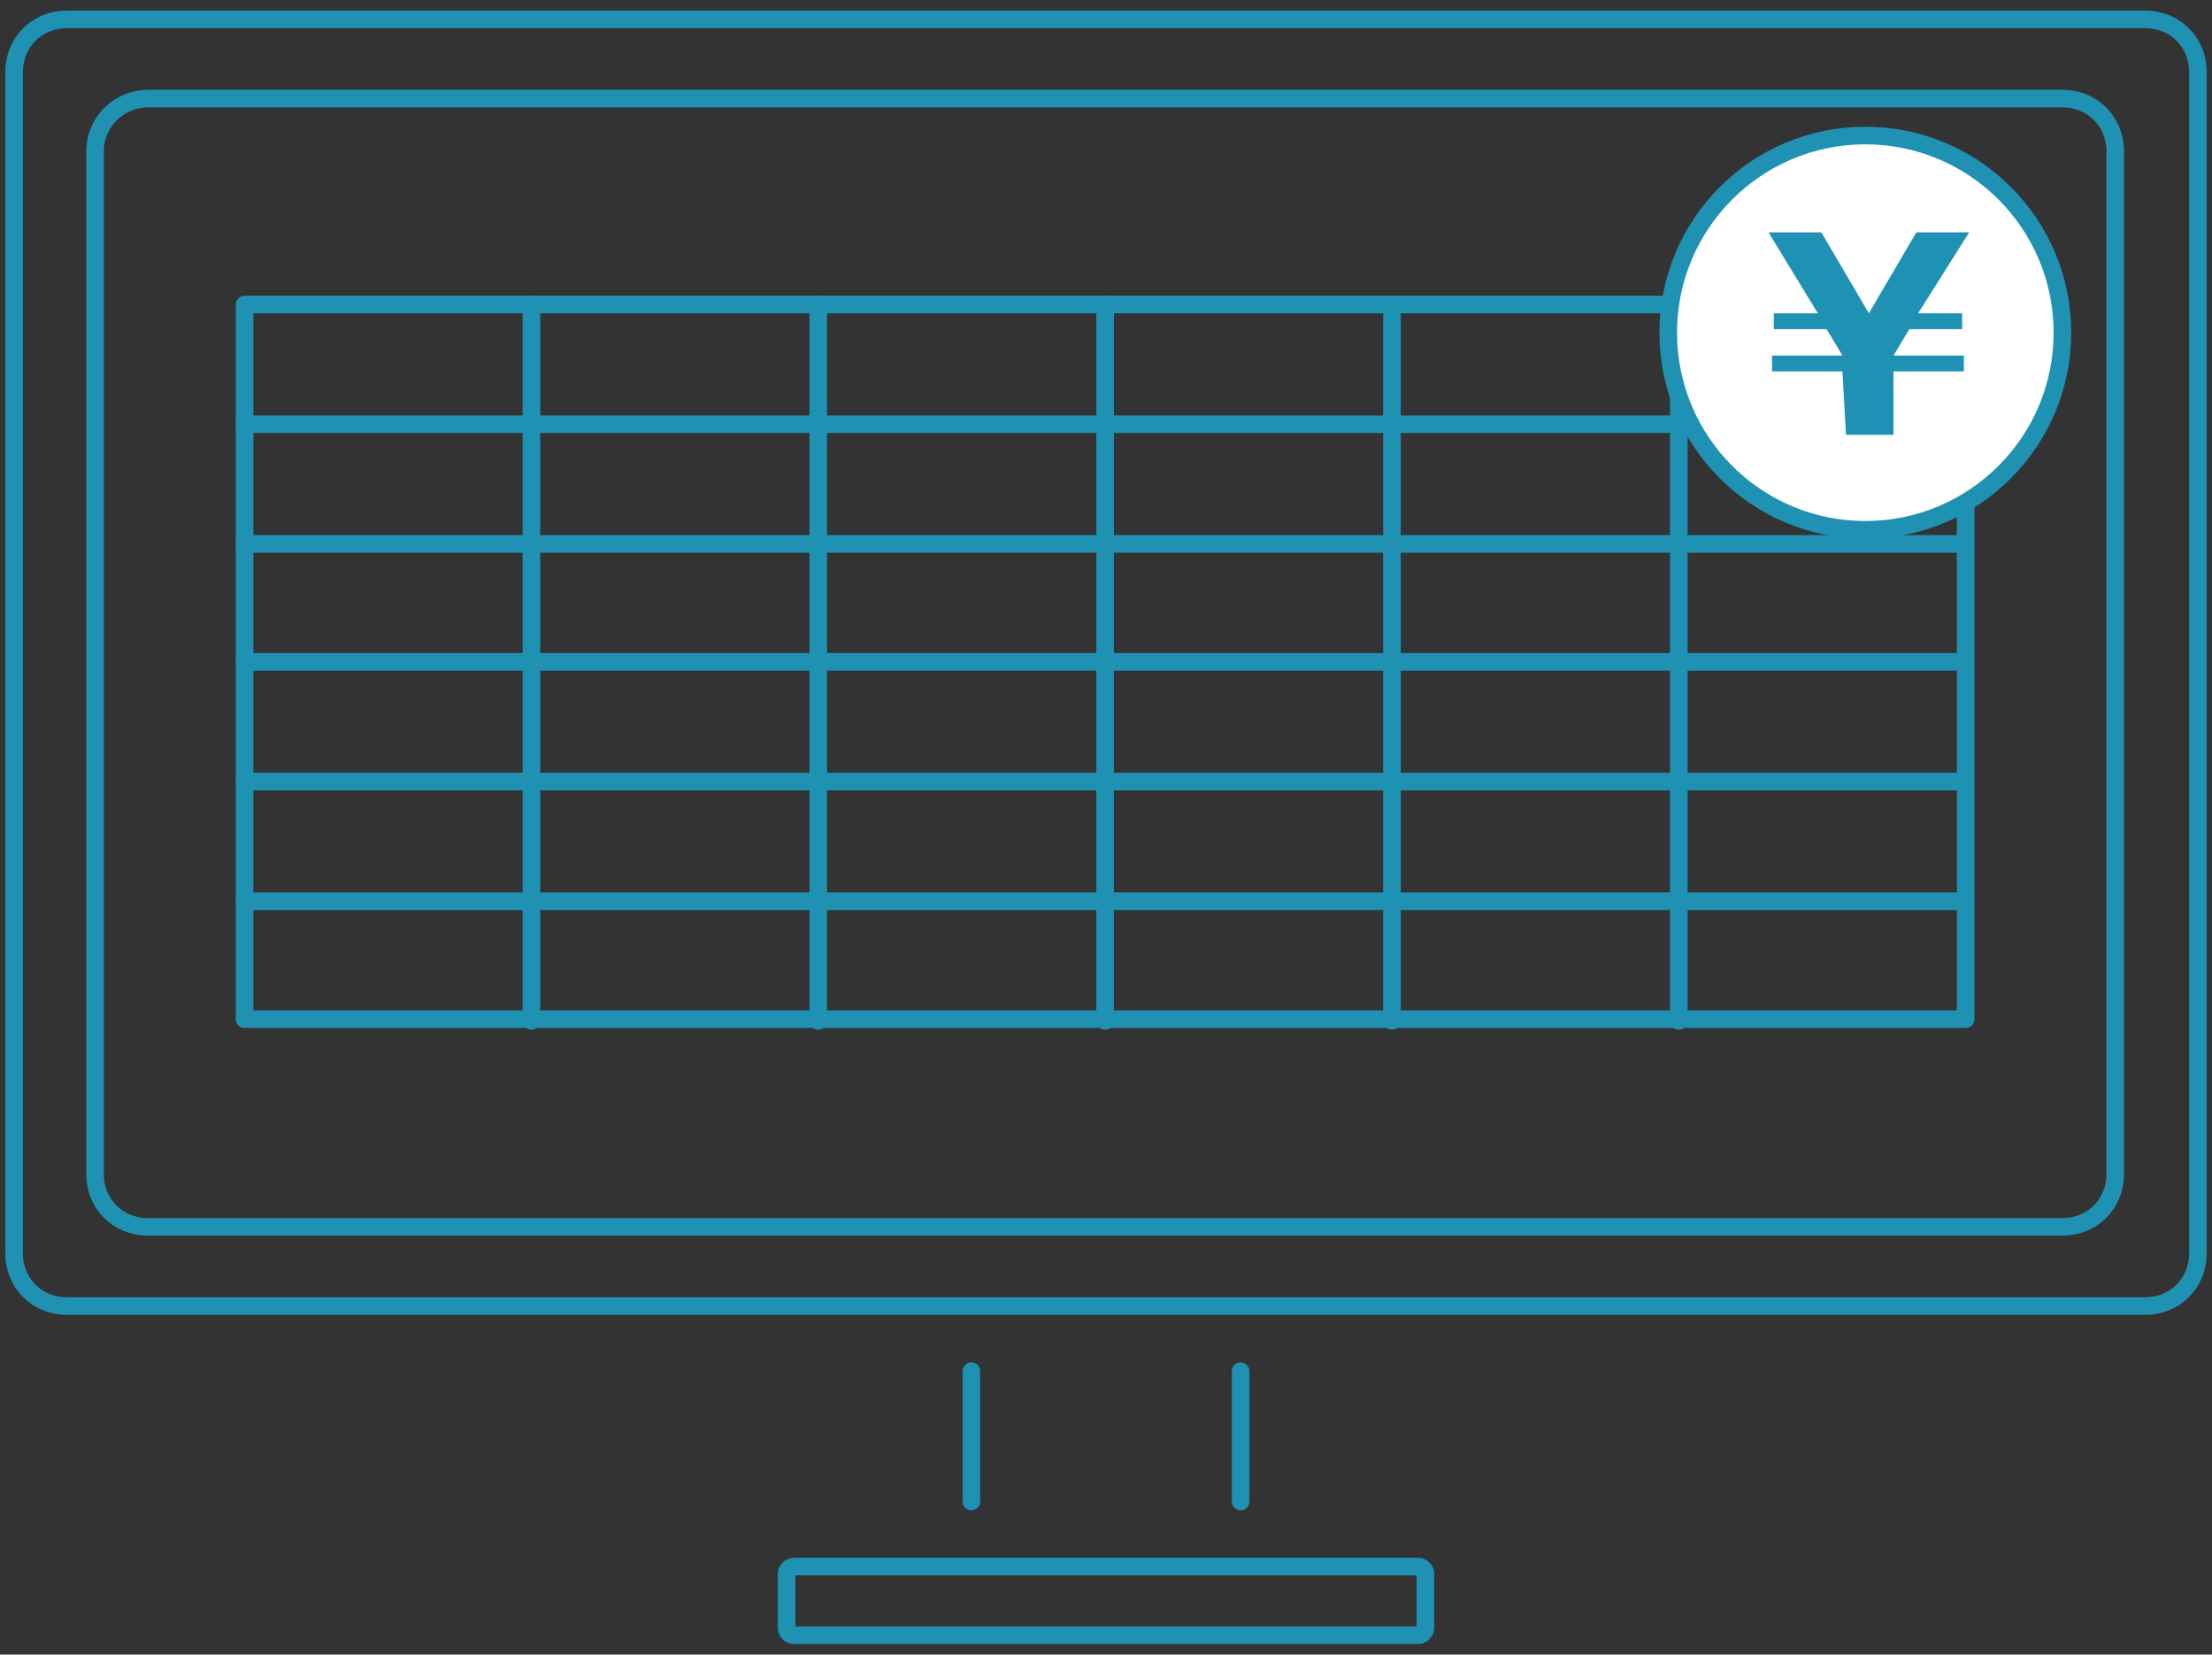 <?xml version="1.0" encoding="utf-8"?>
<!-- Generator: Adobe Illustrator 24.3.0, SVG Export Plug-In . SVG Version: 6.00 Build 0)  -->
<svg version="1.1" id="レイヤー_1" xmlns="http://www.w3.org/2000/svg" xmlns:xlink="http://www.w3.org/1999/xlink" x="0px"
	 y="0px" viewBox="0 0 125.7 94" style="enable-background:new 0 0 125.7 94;" xml:space="preserve">
<rect x="0" y="0" width="125.7" height="94" fill="#333333" stroke="none"/>
<style type="text/css">
	.st0{fill:none;stroke:#1F91B3;stroke-linecap:round;stroke-miterlimit:10;}
	.st1{fill:none;stroke:#1F91B3;stroke-linecap:round;stroke-linejoin:round;}
	.st2{fill:#FFFFFF;stroke:#1F91B3;stroke-miterlimit:10;}
	.st3{fill:#1F91B3;}
</style>
<path class="st0" d="M3.8,1.1h118.1c1.7,0,3,1.3,3,3v67.1c0,1.7-1.3,3-3,3H3.8c-1.7,0-3-1.3-3-3V4.1C0.8,2.4,2.1,1.1,3.8,1.1z"/>
<path class="st0" d="M8.4,5.6h108.8c1.7,0,3,1.3,3,3v58.1c0,1.7-1.3,3-3,3H8.4c-1.7,0-3-1.3-3-3V8.6C5.4,6.9,6.8,5.6,8.4,5.6z"/>
<path class="st0" d="M45.1,89h35.5c0.2,0,0.4,0.2,0.4,0.4v3.1c0,0.2-0.2,0.4-0.4,0.4H45.1c-0.2,0-0.4-0.2-0.4-0.4v-3.1
	C44.7,89.2,44.9,89,45.1,89z"/>
<line class="st0" x1="55.2" y1="77.9" x2="55.2" y2="85.3"/>
<line class="st0" x1="70.5" y1="77.9" x2="70.5" y2="85.3"/>
<rect x="13.9" y="17.3" class="st1" width="97.8" height="40.6"/>
<line class="st1" x1="13.9" y1="51.2" x2="111.7" y2="51.2"/>
<line class="st1" x1="13.9" y1="44.4" x2="111.7" y2="44.4"/>
<line class="st1" x1="13.9" y1="37.6" x2="111.7" y2="37.6"/>
<line class="st1" x1="13.9" y1="30.9" x2="111.7" y2="30.9"/>
<line class="st1" x1="13.9" y1="24.1" x2="111.7" y2="24.1"/>
<line class="st1" x1="95.4" y1="17.3" x2="95.4" y2="58"/>
<line class="st1" x1="79.1" y1="17.3" x2="79.1" y2="58"/>
<line class="st1" x1="62.8" y1="17.3" x2="62.8" y2="58"/>
<line class="st1" x1="46.5" y1="17.3" x2="46.5" y2="58"/>
<line class="st1" x1="30.2" y1="17.3" x2="30.2" y2="58"/>
<circle class="st2" cx="106" cy="18.9" r="11.2"/>
<path class="st3" d="M104.7,21.1h-4v-0.9h4l-0.9-1.5h-3v-0.9h2.5l-2.8-4.6h3l2.7,4.6l2.7-4.6h3l-2.9,4.6h2.5v0.9h-3l-0.9,1.5h4v0.9
	h-4v3.6h-2.7L104.7,21.1z"/>
</svg>

